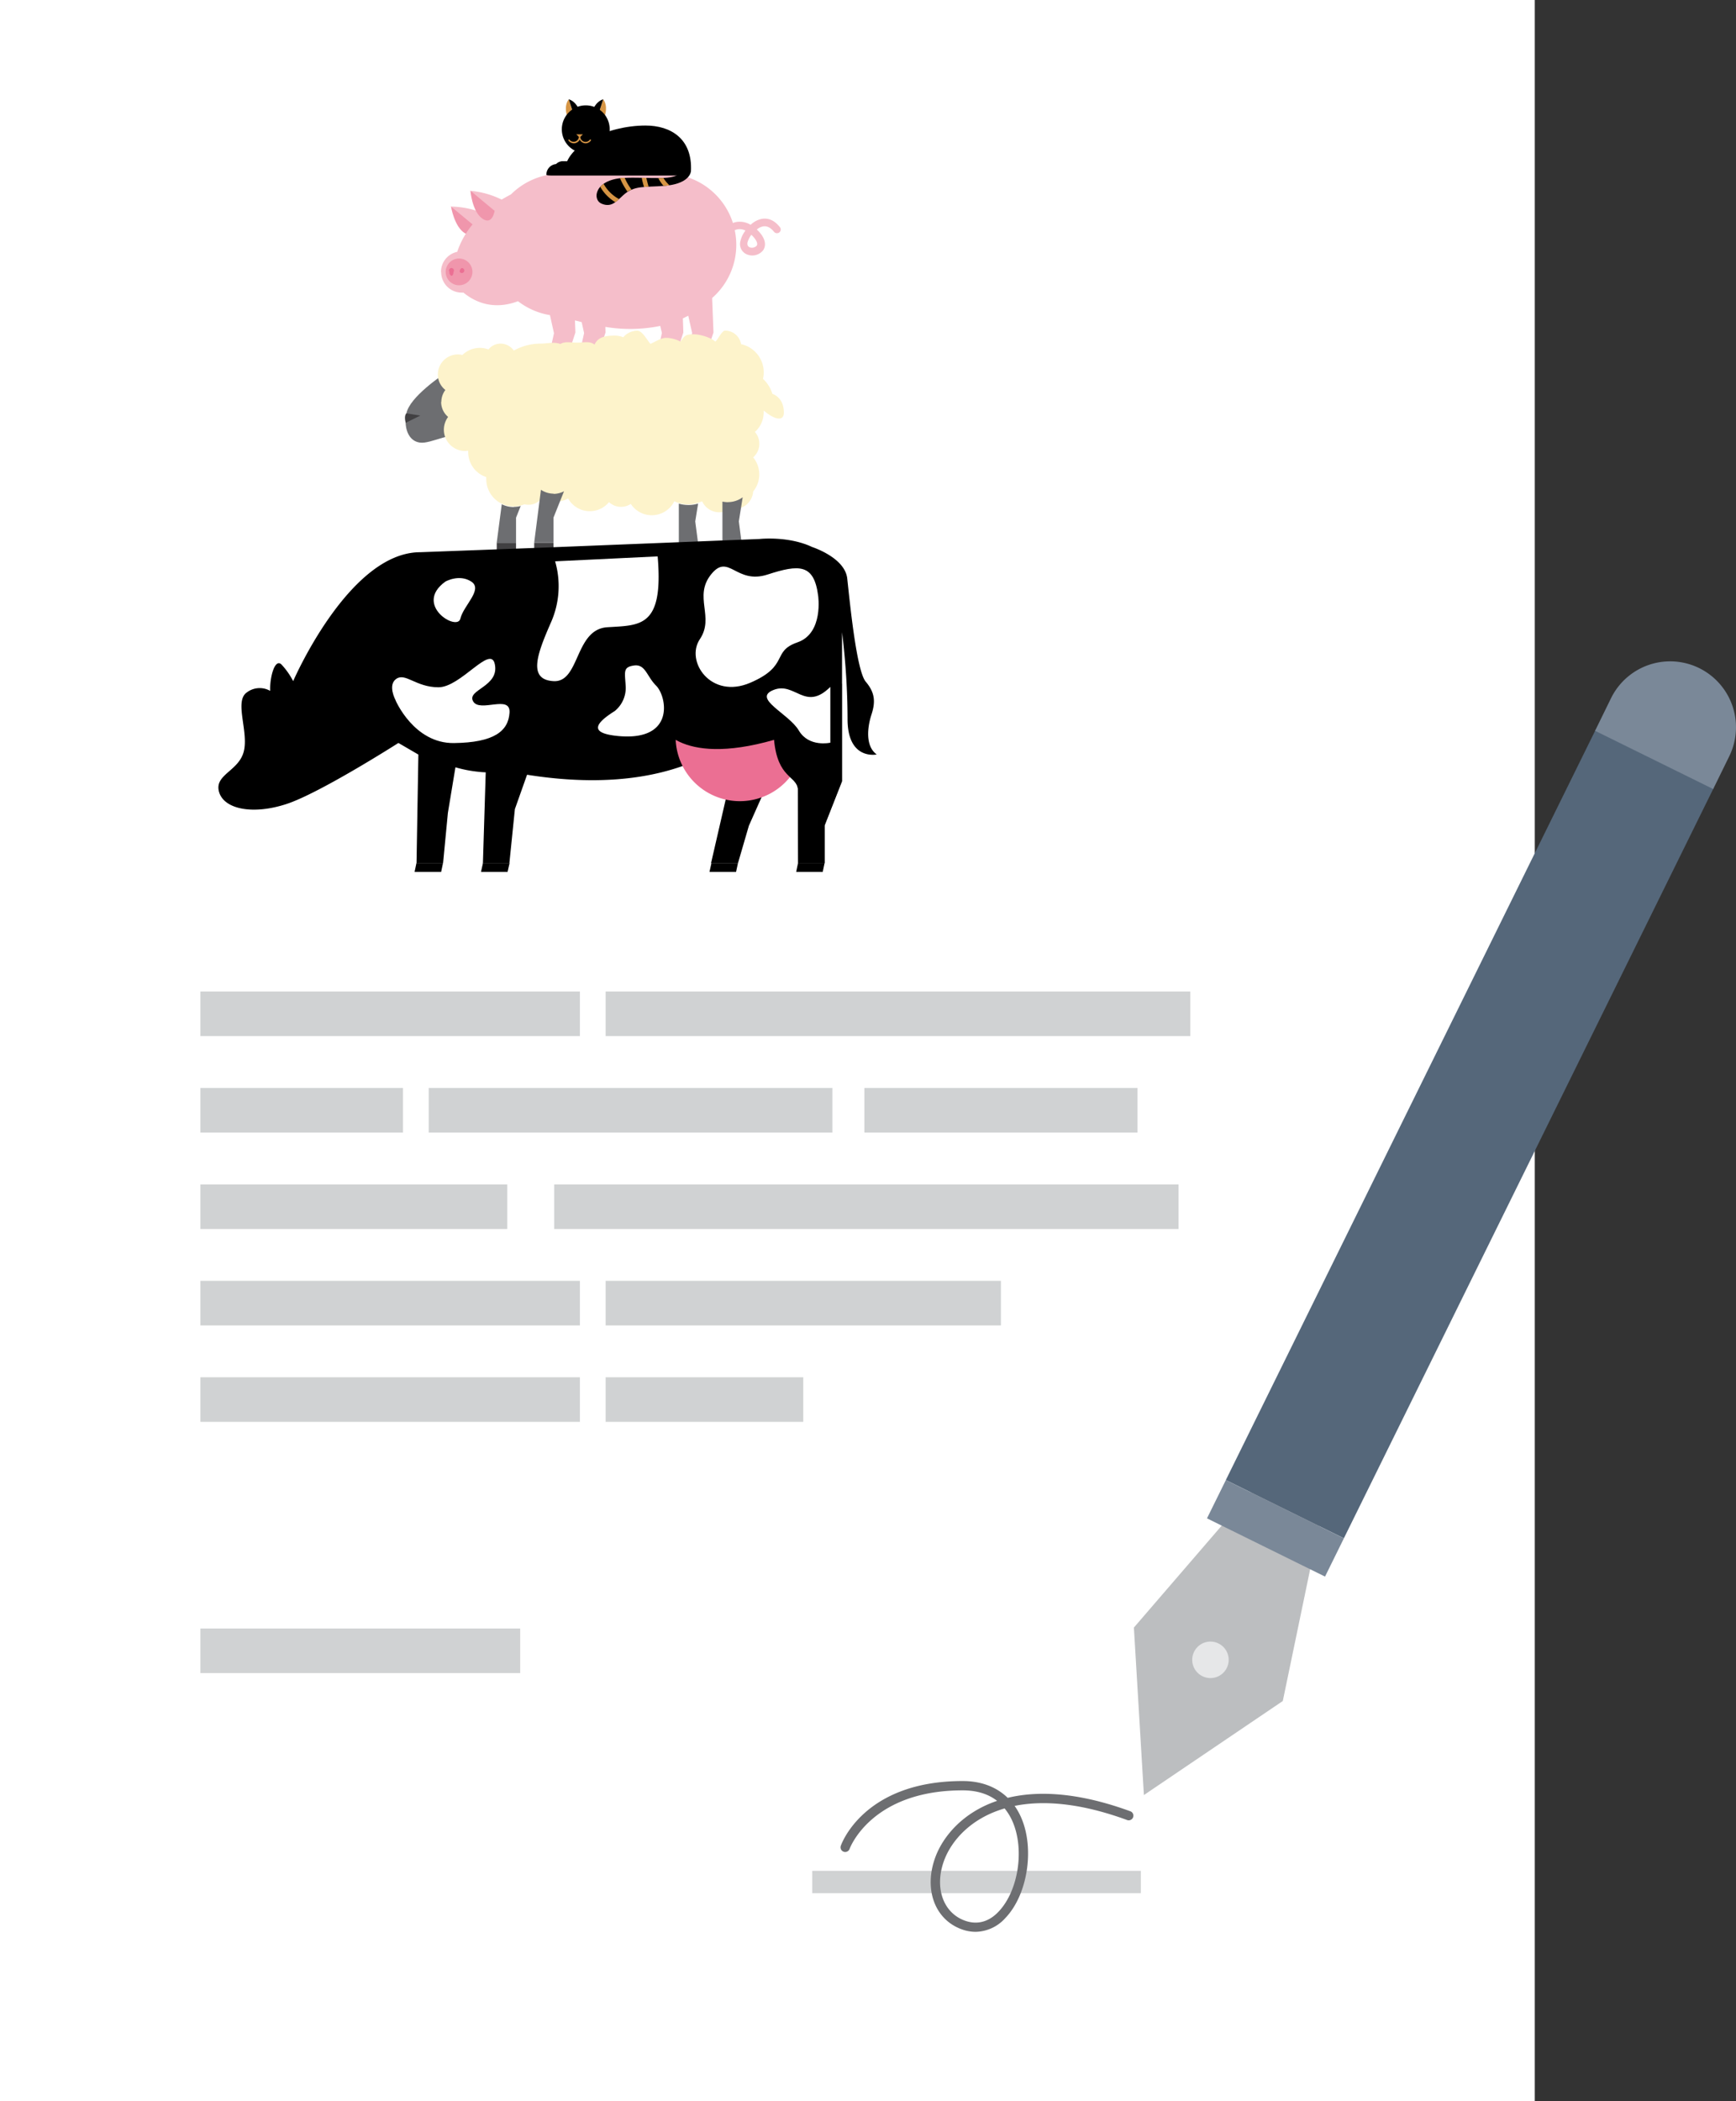 <svg id="Layer_1" data-name="Layer 1" xmlns="http://www.w3.org/2000/svg" viewBox="0 0 661.38 800"><rect x="0" y="0" width="661.38" height="800" fill="#333333" stroke="none"/><defs><style>.cls-1{fill:#fff;}.cls-2{fill:#bcbec0;}.cls-3{fill:#55677a;}.cls-4{fill:#7a8898;}.cls-5{fill:#e6e7e8;}.cls-6{fill:#d0d2d3;}.cls-7{fill:#6d6e71;}.cls-8{fill:#f096ac;}.cls-9{fill:#f5beca;}.cls-10{fill:#eb6f93;}.cls-11{fill:#414042;}.cls-12{fill:#fdf3cb;}.cls-13{fill:#d69544;}</style></defs><title>signed paper with animals</title><rect class="cls-1" width="584.72" height="800"/><polygon class="cls-2" points="506.13 563.91 496.99 559.41 487.86 554.91 431.99 619.73 435.8 683.51 488.72 647.7 506.13 563.91"/><rect class="cls-3" x="470" y="406.74" width="318.42" height="50.14" transform="translate(-105.65 805.19) rotate(-63.75)"/><rect class="cls-4" x="547.09" y="556.82" width="16.25" height="50.14" transform="translate(-281.53 822.54) rotate(-63.75)"/><circle class="cls-5" cx="530.48" cy="632.06" r="6.95" transform="translate(-340.31 828.38) rotate(-63.76)"/><path class="cls-4" d="M683.1,265.82a25.08,25.08,0,1,1,45,22.18L722,300.45l-45-22.19Z" transform="translate(-69.31)"/><rect class="cls-6" x="309.44" y="712.37" width="125.2" height="8.49"/><rect class="cls-6" x="76.33" y="377.54" width="144.6" height="16.98"/><rect class="cls-6" x="230.73" y="377.54" width="222.76" height="16.98"/><rect class="cls-6" x="76.33" y="414.27" width="77.2" height="16.98"/><rect class="cls-6" x="329.31" y="414.27" width="104.04" height="16.98"/><rect class="cls-6" x="163.33" y="414.27" width="153.79" height="16.98"/><rect class="cls-6" x="76.33" y="450.99" width="116.93" height="16.98"/><rect class="cls-6" x="211.15" y="450.99" width="237.86" height="16.98"/><rect class="cls-6" x="76.33" y="487.71" width="144.6" height="16.98"/><rect class="cls-6" x="230.73" y="487.71" width="150.6" height="16.98"/><rect class="cls-6" x="76.33" y="524.43" width="144.6" height="16.98"/><rect class="cls-6" x="230.73" y="524.43" width="75.3" height="16.98"/><rect class="cls-6" x="76.33" y="620.09" width="121.86" height="16.98"/><path class="cls-7" d="M441,735.59a15.64,15.64,0,0,1-5.54-1.05c-10.16-3.84-14.26-15.39-9.77-27.46,2.86-7.68,10.26-16.89,23.49-21.36-3-2.36-7.26-4-13.1-4-34.91,0-43,22.06-43.09,22.28a1.77,1.77,0,0,1-3.35-1.17c0.35-1,9-24.66,46.44-24.66,7,0,12.85,2.22,17.14,6.4,11.54-2.8,26.94-2.15,46.86,5.17a1.78,1.78,0,0,1-1.22,3.33c-18.17-6.68-32.31-7.59-43-5.43a25.16,25.16,0,0,1,2.6,4.69c5.06,11.87,2.26,29.29-6.13,38A15.56,15.56,0,0,1,441,735.59h0Zm11.09-47c-13.15,3.82-20.37,12.51-23.07,19.77-3.78,10.16-.55,19.79,7.69,22.9,6,2.25,10.4-.56,13-3.32,7.51-7.83,10-23.49,5.43-34.19a21.22,21.22,0,0,0-3.1-5.16h0Z" transform="translate(-69.31)"/><path class="cls-8" d="M250.91,85.57c-0.18-.07-9.78-7-9.78-7s1.21,7.8,5.33,10.26,4.45-3.27,4.45-3.27" transform="translate(-69.31)"/><polygon points="250.77 135.69 253.24 135.69 253.68 135.18 254.23 135.69 258.24 135.69 258.24 133.01 250.77 133.01 250.77 135.69"/><polygon points="262.25 135.69 264.71 135.69 265.15 135.18 265.67 135.69 269.71 135.69 269.71 133.01 262.25 133.01 262.25 135.69"/><polygon points="209.48 135.69 211.9 135.69 212.34 135.18 212.9 135.69 216.94 135.69 216.94 133.01 209.48 133.01 209.48 135.69"/><polygon points="220.91 135.69 223.38 135.69 223.78 135.18 224.33 135.69 228.38 135.69 228.38 133.01 220.91 133.01 220.91 135.69"/><path class="cls-9" d="M237.38,103.59a7.82,7.82,0,0,0,7.87,7.83,3.57,3.57,0,0,0,.63,0c3.79,3.13,10.89,7,20.78,3.27a27,27,0,0,0,12.17,5.3l1.54,6.91L279,133h7.43l2.1-6.4L288.35,122l2.57,0.66,0.92,4.16L290.48,133h7.39l2.13-6.4-0.07-2.13a57.31,57.31,0,0,0,20.92-.37l0.63,2.68L320.12,133h7.43l2.1-6.4-0.18-5.37c0.7-.33,1.4-0.7,2.06-1L333,126.8,331.6,133H339l2.13-6.4-0.51-13.13a26.84,26.84,0,0,0,8.61-25.82,4.7,4.7,0,0,1,4.08.15,10.2,10.2,0,0,0-1.88,3.86,4.27,4.27,0,0,0,2.46,5.22,5.29,5.29,0,0,0,6.21-1.65c0.66-1,1.77-3.75-2.32-7.72a0.39,0.39,0,0,0-.15-0.11,5.38,5.38,0,0,1,2.17-1.14c1.58-.37,3,0.29,4.38,2a1.49,1.49,0,0,0,2.06.22,1.42,1.42,0,0,0,.18-2c-2.65-3.35-5.41-3.49-7.28-3.05a8.82,8.82,0,0,0-3.86,2.17A7.93,7.93,0,0,0,351,84.43a6.39,6.39,0,0,0-2.46.48,27.05,27.05,0,0,0-25.78-18.79H283.16A27.11,27.11,0,0,0,264,74c-1.1.59-2.32,1.25-3.57,2a33.76,33.76,0,0,0-11.92-3.35l7.06,6.77c-0.74.55-1.4,1.14-2.1,1.77a34.58,34.58,0,0,0-12.32-2.54l8.2,6.8a32.75,32.75,0,0,0-5.85,10.44,7.81,7.81,0,0,0-6.18,7.65m116.8-11.33a8.75,8.75,0,0,1,1.43-2.79,0.51,0.51,0,0,0,.15.11c1.73,1.69,2.46,3.2,1.91,4a2.46,2.46,0,0,1-2.72.63c-0.26-.15-1.07-0.48-0.77-2" transform="translate(-69.31)"/><path class="cls-8" d="M239.11,103.55a5.09,5.09,0,1,0,5.11-5.11,5.1,5.1,0,0,0-5.11,5.11" transform="translate(-69.31)"/><path class="cls-10" d="M244.48,103.55a0.94,0.94,0,1,0,.77-1.47,1.33,1.33,0,0,0-.77,1.47" transform="translate(-69.31)"/><path class="cls-10" d="M240.54,103.55a1.33,1.33,0,0,0,.77,1.47c0.44,0,.77-0.66.77-1.47a0.94,0.94,0,1,0-1.54,0" transform="translate(-69.31)"/><path class="cls-8" d="M257.75,80.28c-0.18-.11-9.23-7.69-9.23-7.69s0.63,7.87,4.52,10.63,4.71-2.94,4.71-2.94" transform="translate(-69.31)"/><path class="cls-7" d="M253.37,166.81s1-26-2.68-28.54-7.76.92-10.55,2.91-14.75,10-16,16.22,1.32,11.84,6.88,11.11S244,163,253.37,166.81" transform="translate(-69.31)"/><path class="cls-11" d="M224.18,157.39l5.26,0.85L223.88,161s-0.81-2.65.29-3.64" transform="translate(-69.31)"/><path class="cls-12" d="M237.45,153.05a7.57,7.57,0,0,1,1.54-4.56,7.46,7.46,0,0,1-2.87-5.92,7.63,7.63,0,0,1,7.61-7.61,6.75,6.75,0,0,1,1.73.22,9.58,9.58,0,0,1,6.69-2.72,9.36,9.36,0,0,1,3.24.59,6,6,0,0,1,4.67-2.21,6.2,6.2,0,0,1,5,2.65,20.84,20.84,0,0,1,10.22-2.65c2.68,0,5.15-.77,7.5.15,1.77-1.1,4-.51,6.25-0.51,2.61,0,4.89-.74,6.8.74,1.32-3,4.34-3.42,7.76-3.42a8.22,8.22,0,0,1,3.16.63,7,7,0,0,1,5.37-2.5c1.95,0,3.75,3.68,5,5,1.62-.66,4-2.28,5.88-2.28a11.87,11.87,0,0,1,5.55,1.43c1.65-2.35,2-2.79,5.07-2.79,2.43,0,6.58,1.25,8.2,2.79,1-.7,2.46-4.19,3.75-4.19a6.17,6.17,0,0,1,6.07,5.15A11,11,0,0,1,360,144.26a12.94,12.94,0,0,1,3.57,5.7s4.38,1.25,4.38,7.1c0,3.86-4.08,2.39-7.69-.74,0,0.22,0,.44,0,0.66a10,10,0,0,1-3.35,7.5,6.74,6.74,0,0,1,1.69,4.52,6.82,6.82,0,0,1-2.35,5.15,10.24,10.24,0,0,1,0,13,7.15,7.15,0,0,1-7.13,6.66,5.65,5.65,0,0,1-1.58-.18,6.83,6.83,0,0,1-4.23,1.43,7.15,7.15,0,0,1-6.47-4.12,0.72,0.72,0,0,1-.26,0,12,12,0,0,1-10.37-.07,9.58,9.58,0,0,1-16.59,1A6.63,6.63,0,0,1,306,193a6.72,6.72,0,0,1-4.67-1.8,9.48,9.48,0,0,1-15.59-1.4,9.13,9.13,0,0,1-4.45,1.18,8.78,8.78,0,0,1-5.26-1.77,6.27,6.27,0,0,1-5.41,3,7.38,7.38,0,0,1-1.54-.18,10.63,10.63,0,0,1-4.08.81,10.44,10.44,0,0,1-10.44-10.44c0-.26,0-0.51,0-0.74a10,10,0,0,1-6.88-9.49c0-.18,0-0.33,0-0.55-0.4,0-.77.11-1.14,0.11a8.11,8.11,0,0,1-8.13-8.13,8.27,8.27,0,0,1,1.62-4.85,7.41,7.41,0,0,1-2.65-5.74" transform="translate(-69.31)"/><polygon class="cls-11" points="189.25 211.6 191.57 211.6 192.56 210.35 193.55 211.6 196.6 211.6 196.6 206.67 189.25 206.67 189.25 211.6"/><path class="cls-7" d="M265.11,193a9.88,9.88,0,0,0,2.57-.33l-1.77,4.45v9.52h-7.36L260.47,192a10.11,10.11,0,0,0,4.63,1.07" transform="translate(-69.31)"/><polygon class="cls-7" points="258.61 211.6 260.92 211.6 261.92 210.35 262.91 211.6 265.96 211.6 265.96 206.67 258.61 206.67 258.61 211.6"/><path class="cls-7" d="M331.6,192.29a12,12,0,0,0,3.68-.55l-1.1,6.8,1.07,8.16h-7.32V191.78a13.26,13.26,0,0,0,3.68.51" transform="translate(-69.31)"/><polygon class="cls-7" points="275.19 211.6 277.51 211.6 278.5 210.35 279.5 211.6 282.51 211.6 282.51 206.67 275.19 206.67 275.19 211.6"/><path class="cls-7" d="M346.67,191.19a9.51,9.51,0,0,0,5.59-1.84l-1.47,9.19,1.07,8.16h-7.32V191a12.67,12.67,0,0,0,2.13.22" transform="translate(-69.31)"/><polygon class="cls-11" points="203.52 211.6 205.8 211.6 206.83 210.35 207.78 211.6 210.87 211.6 210.87 206.67 203.52 206.67 203.52 211.6"/><path class="cls-7" d="M280.26,188.06a8.88,8.88,0,0,0,3.93-1l-4,10v9.52h-7.36l2.57-20.08a8.78,8.78,0,0,0,4.85,1.47" transform="translate(-69.31)"/><path d="M221.12,282.91l7.58,4.41L228,328.69h10.11l1.84-19.2,2.87-17.32a48.37,48.37,0,0,0,9,1.73c0.88,0.11,1.73.15,2.54,0.18l-1.07,34.64h10.08l2.1-20.63L270.11,295c34.9,5.55,57.15-1,70.2-8.2,0.26,9.19,6.73,12.17,6.73,12.17l-6.84,29.71h10.26l4.16-14.27,9.64-21.66v-11c1.4,14.78,8.57,13.5,9.08,18.72l0.07,28.21h10.08V314.31l6.62-16.81V240.76a272.7,272.7,0,0,1,2.1,32.91c-0.07,16,11.11,13.61,11.11,13.61-4.45-3.2-3.53-10.48-2-15.19s1.43-8.27-2.17-12.5-6.14-31.07-7.06-39.31c-0.81-7.28-11.18-11.25-13.39-12-9-4.27-20-3.05-20-3.05l-81.82,3.27-47.48,1.77c-27.18,0-48.4,49.09-48.4,49.09a28.12,28.12,0,0,0-4.41-6.29c-2.57-2.61-4.56,4.89-4.34,10a8.1,8.1,0,0,0-9,.66c-4.71,3.42.85,14.93-1.07,22.43s-11.33,8.79-9.41,15.41,13,8.79,25.85,4.52,42.51-23.21,42.51-23.21" transform="translate(-69.31)"/><path class="cls-10" d="M326.7,280.59a24.47,24.47,0,1,0,48.95,0v-11H326.7v11Z" transform="translate(-69.31)"/><polygon points="303.33 332 313.44 332 314.14 328.65 304.02 328.65 303.33 332"/><polygon points="270.3 332 280.42 332 281.15 328.65 271.04 328.65 270.3 332"/><polygon points="183.25 332 193.37 332 194.14 328.65 183.99 328.65 183.25 332"/><polygon points="157.95 332 168.07 332 168.77 328.65 158.65 328.65 157.95 332"/><path d="M364.21,281.77c1.4,14.78,8.57,13.5,9.08,18.72l0.11,28.21h10V314.31l6.62-16.81V260.36H318.8l1.54,15s6.62,17,43.87,6.36" transform="translate(-69.31)"/><path class="cls-1" d="M381,226.79s2.17,14.34-7.87,17.8-2.94,8.9-17.95,15.37-24.9-8.16-19.23-16.59-2.5-16.14,4.23-24.6,9.45,3.93,21.55,0,17.69-4.08,19.27,8" transform="translate(-69.31)"/><path class="cls-1" d="M385.65,261.58V282.8s-8.16,1.88-12-4.63S355.76,266,364,262.72s12,8.38,21.62-1.14" transform="translate(-69.31)"/><path class="cls-1" d="M319.86,211.86l-39.06,1.88a34,34,0,0,1-1.47,23c-5.26,12-9.19,22.07.88,22.62s8-19.71,20.45-20.52,21.55,0.26,19.2-27" transform="translate(-69.31)"/><path class="cls-1" d="M303.54,270.73a11.35,11.35,0,0,0,4.16-9.12c-0.29-5.7-1.21-7.58,3.13-8.2s4.82,4,8.38,7.61c4.16,4,7.54,21.37-14.49,19.23-10.33-1-9.49-4.3-1.18-9.52" transform="translate(-69.31)"/><path class="cls-1" d="M220,266.65s7,16.48,22.25,16.29,20.74-4.52,21.18-11.58-11.29.15-13.86-4.3,10-5.55,8.27-14.08c-1.51-7.83-12.94,8.75-21.51,8.72s-12.5-5.59-16-3.24-0.29,8.2-.29,8.2" transform="translate(-69.31)"/><path class="cls-1" d="M239,221.45s5.26-3,9.86,0-3,9.12-4.16,14.12-18-5.26-5.7-14.12" transform="translate(-69.31)"/><path d="M332.55,65.12c0.59-12.36-7.76-17.32-17.32-17.32-14.53,0-30.67,7.76-30.67,17.32h44.06c-1.21,4.19-12.54,2.06-21.92,2.65-10.78.63-11.92,8.2-8.2,9.78s5.59-.81,8.27-3.24c4.23-3.86,8.13-2.91,15.92-3.57s9.71-3.9,9.86-5.63h0Z" transform="translate(-69.31)"/><path d="M294.78,66.26a3.79,3.79,0,1,0-7.58,0h7.58Z" transform="translate(-69.31)"/><path class="cls-13" d="M286,37.8C284,40.45,285.33,44,285.33,44l2.39-.77Z" transform="translate(-69.31)"/><path d="M286,37.8c3.13,1,4.19,4.63,4.19,4.63l-2.43.81Z" transform="translate(-69.31)"/><path class="cls-13" d="M299.12,37.8c1.95,2.65.63,6.21,0.63,6.21l-2.39-.77Z" transform="translate(-69.31)"/><path d="M299.12,37.8c-3.13,1-4.19,4.63-4.19,4.63l2.43,0.81Z" transform="translate(-69.31)"/><path d="M301.59,49.24a9.12,9.12,0,1,1-9.12-9.12,9.09,9.09,0,0,1,9.12,9.12" transform="translate(-69.31)"/><path class="cls-13" d="M294.38,53.14a0.29,0.29,0,0,0-.37.07,2,2,0,0,1-1.62.81,2,2,0,0,1-2-1.88l1-1h-2.54l1,1a2,2,0,0,1-3.57,1.07,0.25,0.25,0,0,0-.33-0.07,0.29,0.29,0,0,0-.07.37,2.61,2.61,0,0,0,2.06,1.07,2.55,2.55,0,0,0,2.24-1.43,2.55,2.55,0,0,0,2.24,1.43,2.49,2.49,0,0,0,2-1.07,0.25,0.25,0,0,0-.07-0.37" transform="translate(-69.31)"/><path class="cls-13" d="M307.29,67.7c-0.18,0-.4,0-0.59,0a11.42,11.42,0,0,0-1.21.11A27.68,27.68,0,0,0,308.39,73a7.55,7.55,0,0,1,1.51-.81,22.5,22.5,0,0,1-2.61-4.52" transform="translate(-69.31)"/><path class="cls-13" d="M303.76,77c0.48-.37,1-0.74,1.43-1.18A14.69,14.69,0,0,1,299.27,70,6.72,6.72,0,0,0,298,71.15,16.31,16.31,0,0,0,303.76,77" transform="translate(-69.31)"/><path class="cls-13" d="M324.35,70.53a11.81,11.81,0,0,1-2.28-2.76c-0.63,0-1.25,0-1.95.07a13.61,13.61,0,0,0,2,2.94,2.43,2.43,0,0,1,.51,0c0.63-.11,1.18-0.15,1.69-0.22" transform="translate(-69.31)"/><path class="cls-13" d="M315.56,67.73c-0.55,0-1.18,0-1.77,0a34.3,34.3,0,0,0,.88,3.46l1.77-.11c-0.37-1.1-.66-2.43-0.88-3.31" transform="translate(-69.31)"/><path d="M328.76,66.26V61.63H292.83V61.37h-9a3.72,3.72,0,0,0-2.68,1.1,4.05,4.05,0,0,0-3.68,4.08s-0.18.29,2.13,0.29h49.28Z" transform="translate(-69.31)"/></svg>